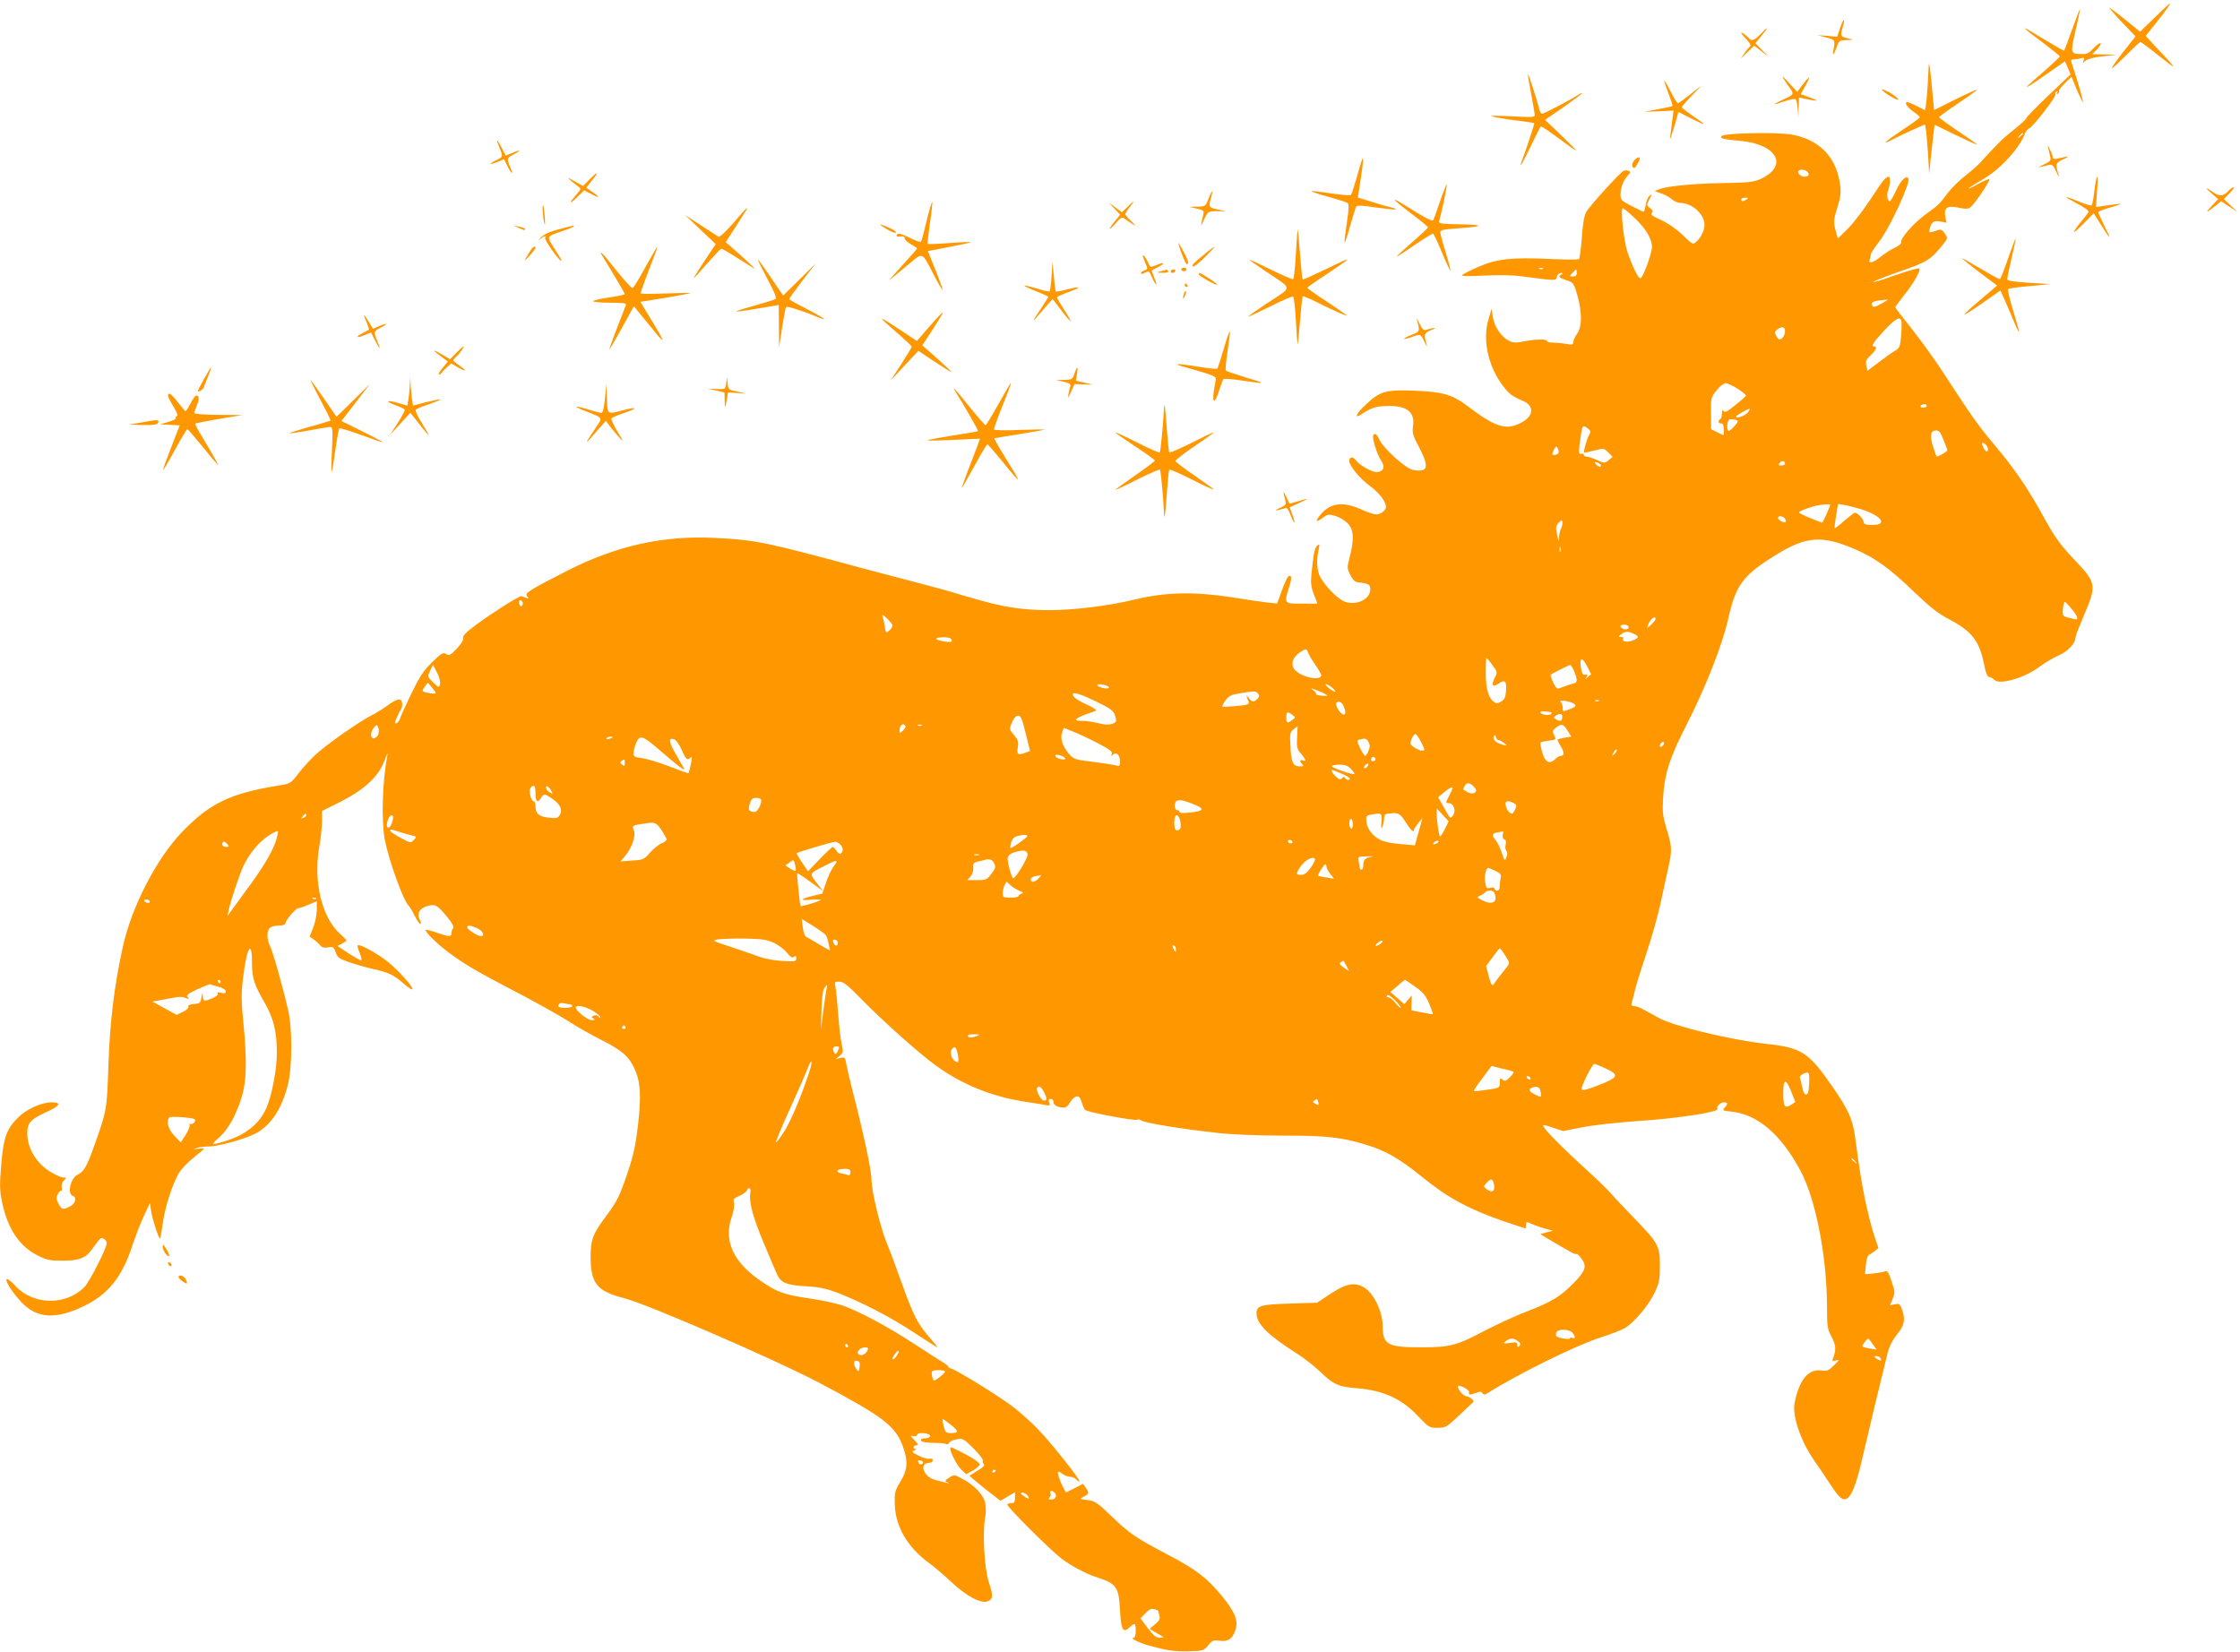 <?xml version="1.0" standalone="no"?>
<!DOCTYPE svg PUBLIC "-//W3C//DTD SVG 20010904//EN"
 "http://www.w3.org/TR/2001/REC-SVG-20010904/DTD/svg10.dtd">
<svg version="1.0" xmlns="http://www.w3.org/2000/svg"
 width="1280pt" height="944pt" viewBox="0 0 1280 944"
 preserveAspectRatio="xMidYMid meet">
<g transform="translate(0,944) scale(0.1,-0.1)"
fill="#ff9800" stroke="none">
<path d="M12312 9339 l-83 -80 -47 38 c-26 22 -67 54 -92 73 -45 34 -45 34
-20 4 13 -16 49 -55 79 -86 l54 -56 -72 -91 c-39 -50 -68 -91 -63 -91 4 0 41
34 82 75 41 41 77 75 81 75 4 0 46 -31 94 -70 48 -38 90 -70 93 -70 4 0 -16
24 -43 53 -28 28 -65 68 -82 87 l-32 35 60 75 c55 68 84 110 77 110 -2 0 -40
-37 -86 -81z"/>
<path d="M11840 9270 c-23 -66 -44 -120 -46 -120 -3 0 -125 71 -191 112 -60
36 -34 12 67 -63 54 -41 99 -77 100 -81 0 -4 -37 -39 -82 -79 -46 -39 -90 -78
-98 -86 -13 -14 -13 -14 5 -4 11 6 62 40 112 76 l93 65 16 -38 16 -37 -126
-120 c-69 -66 -126 -124 -127 -130 0 -5 -32 -35 -70 -65 -62 -49 -95 -81 -190
-186 -14 -16 -53 -50 -87 -77 -34 -26 -80 -71 -102 -100 -50 -67 -53 -69 -129
-124 -68 -50 -145 -138 -137 -158 2 -7 -13 -20 -37 -31 -22 -10 -58 -33 -80
-51 -42 -35 -73 -44 -63 -17 3 9 6 21 6 29 0 7 21 39 46 71 63 81 183 341 169
365 -12 19 -44 -12 -71 -71 -15 -33 -31 -60 -35 -60 -14 0 -20 37 -9 64 12 32
13 76 3 76 -18 -1 -34 -21 -105 -130 -42 -63 -100 -139 -131 -169 l-55 -54
-11 39 c-15 54 -14 69 10 144 15 46 19 79 15 115 -18 161 -113 264 -273 295
-78 16 -387 10 -404 -7 -14 -14 4 -19 106 -28 211 -20 277 -144 115 -218 -38
-17 -69 -21 -205 -23 -173 -3 -327 -17 -372 -35 l-28 -11 40 -14 c21 -8 49
-23 60 -34 12 -11 34 -20 49 -20 65 0 136 -65 136 -125 0 -31 -20 -73 -47 -97
-19 -17 -21 -16 -77 38 -36 35 -83 67 -123 86 -50 22 -63 32 -54 41 9 9 6 15
-10 28 -21 15 -21 16 -4 50 16 30 16 33 1 20 -9 -7 -19 -31 -22 -52 -4 -22 -9
-39 -12 -39 -4 0 -34 15 -69 33 -57 29 -63 35 -63 64 0 40 16 82 41 109 18 19
18 22 4 28 -9 3 -22 3 -29 -1 -27 -18 -196 -204 -212 -235 -12 -22 -20 -71
-25 -147 -5 -63 -12 -117 -16 -121 -4 -5 -80 -4 -168 0 -216 10 -302 1 -407
-45 -46 -20 -87 -41 -93 -47 -7 -7 33 -8 126 -3 81 4 165 3 210 -4 41 -5 102
-13 137 -17 59 -6 64 -5 69 15 3 12 13 21 22 21 14 0 14 -2 1 -10 -18 -11 -13
-17 35 -33 36 -12 39 -17 58 -83 28 -98 28 -181 -1 -221 -12 -17 -22 -39 -22
-48 0 -15 -6 -17 -42 -10 -24 4 -58 7 -75 7 -18 0 -33 4 -33 9 0 12 -65 11
-132 -2 -44 -9 -61 -8 -83 2 -45 22 -85 80 -94 135 l-8 49 -17 -59 c-36 -117
-3 -269 82 -381 36 -47 50 -58 116 -87 66 -29 60 -88 -14 -125 -86 -44 -146
-24 -308 99 -82 62 -139 79 -294 85 -167 7 -202 -2 -282 -78 -61 -57 -72 -88
-19 -52 49 33 82 43 149 43 108 0 151 -37 138 -120 -5 -32 0 -51 36 -118 59
-114 50 -144 -38 -127 -41 8 -172 127 -192 176 -12 28 -24 36 -33 22 -8 -14
23 -115 45 -145 24 -35 16 -61 -21 -66 -26 -4 -104 39 -125 69 -15 21 -36 18
-36 -5 0 -28 62 -103 119 -144 53 -39 91 -89 91 -120 0 -18 -31 -42 -55 -42
-12 0 -48 11 -78 25 -111 51 -183 43 -241 -26 -33 -39 -27 -48 13 -18 28 21
34 21 73 10 23 -7 54 -26 70 -43 34 -36 37 -88 11 -189 -16 -63 -16 -67 3
-105 14 -28 26 -40 44 -42 62 -7 70 -12 70 -41 0 -59 -88 -97 -154 -66 -39 19
-108 91 -133 140 -18 34 -21 93 -9 150 8 36 7 39 -6 27 -16 -13 -22 -43 -34
-162 -5 -52 -2 -76 14 -117 l20 -53 -89 0 c-103 0 -103 0 -72 96 16 52 14 72
-5 60 -6 -3 -22 -39 -37 -80 l-27 -75 -52 5 c-28 3 -123 17 -211 31 -207 32
-374 29 -540 -11 -181 -44 -408 -69 -560 -62 -142 6 -230 23 -435 84 -74 23
-196 56 -270 75 -74 19 -202 53 -285 75 -579 157 -627 166 -863 178 -296 14
-560 -45 -843 -189 -219 -112 -242 -126 -227 -145 11 -14 10 -15 -7 -8 -11 4
-23 8 -26 9 -10 3 -172 -99 -256 -162 -60 -44 -80 -65 -77 -78 3 -11 -11 -34
-36 -60 -36 -38 -43 -41 -60 -31 -18 11 -27 6 -81 -47 -50 -49 -71 -81 -119
-180 -32 -66 -61 -130 -64 -142 -4 -11 -13 -24 -21 -26 -11 -5 -11 1 2 31 8
20 19 42 25 49 5 7 8 22 6 35 -4 31 -30 26 -88 -17 -25 -18 -65 -43 -90 -55
-69 -35 -259 -168 -319 -225 -29 -27 -73 -75 -97 -107 -43 -56 -44 -56 -116
-68 -271 -44 -389 -101 -544 -261 -150 -155 -293 -433 -343 -664 -49 -226 -72
-418 -81 -660 -9 -269 -9 -271 -83 -477 -39 -111 -58 -144 -91 -160 -42 -18
-64 -109 -31 -122 26 -9 17 -44 -15 -61 -41 -21 -47 -19 -66 16 -13 26 -14 36
-3 55 6 13 15 21 19 19 4 -2 5 6 3 19 -3 13 2 30 12 39 15 16 15 17 -2 17 -10
0 -41 13 -69 29 -82 48 -136 133 -138 218 -1 66 16 85 112 129 76 35 86 54 27
54 -58 0 -144 -39 -192 -87 -66 -66 -83 -113 -96 -270 -10 -116 -9 -146 5
-214 32 -153 100 -254 207 -306 47 -24 69 -28 136 -28 101 0 137 15 177 74 18
25 36 49 42 53 12 8 36 -9 36 -27 0 -28 -99 -222 -128 -251 -106 -107 -292
-103 -393 6 -20 22 -42 40 -48 40 -20 0 30 -79 84 -135 88 -90 192 -97 351
-21 139 66 220 165 278 341 20 61 52 142 70 180 l33 70 7 -50 c8 -48 45 -160
51 -153 2 2 8 40 15 85 13 99 61 243 97 296 14 21 49 57 77 79 28 23 55 45 60
50 5 4 -8 5 -30 3 -34 -4 -35 -4 -11 4 15 5 47 9 72 9 55 0 216 46 271 77 87
50 147 144 180 280 24 101 25 315 1 420 -30 131 -88 338 -104 368 -18 36 -20
82 -3 102 7 9 29 15 51 15 22 0 39 5 39 11 0 18 60 89 75 89 7 0 34 9 59 20
l46 19 0 -49 c0 -27 -9 -73 -20 -101 l-21 -52 22 -15 c12 -8 29 -23 38 -34 11
-13 24 -17 46 -12 28 5 32 2 43 -28 10 -30 20 -37 74 -56 35 -12 94 -29 132
-38 95 -21 124 -34 180 -83 101 -87 46 1 -64 102 -54 51 -184 126 -196 114 -3
-3 2 -22 11 -42 8 -21 13 -40 10 -43 -2 -3 -34 15 -71 38 l-66 44 26 13 c14 8
26 16 26 18 0 3 -18 21 -39 40 -102 93 -151 297 -117 493 9 50 16 118 16 150
l0 57 108 54 c137 70 218 146 250 236 12 33 19 47 16 30 -29 -148 -36 -372
-15 -485 24 -122 109 -358 139 -379 4 -4 18 -27 31 -54 13 -26 28 -47 33 -47
5 0 4 9 -2 21 -20 36 -4 67 39 80 48 14 59 8 116 -61 29 -36 41 -58 35 -64 -6
-6 -10 -18 -10 -28 0 -23 -13 -23 -85 2 -32 11 -60 18 -62 16 -9 -8 62 -78
130 -129 96 -71 154 -105 397 -232 113 -59 243 -132 288 -161 46 -30 128 -77
182 -104 121 -61 162 -95 195 -166 35 -75 40 -152 21 -323 -13 -111 -26 -173
-57 -264 -47 -142 -63 -173 -122 -252 -80 -107 -92 -138 -92 -240 0 -150 37
-195 191 -234 128 -32 868 -353 1114 -483 365 -193 436 -247 478 -361 32 -86
29 -137 -13 -205 -32 -53 -34 -62 -32 -132 5 -126 72 -242 196 -333 31 -22 89
-72 129 -110 86 -81 171 -125 208 -108 29 13 30 33 4 110 -24 73 -36 270 -22
358 8 43 7 74 0 100 -12 44 -64 98 -130 132 -45 24 -46 25 -74 6 -27 -17 -27
-19 -9 -27 21 -9 14 -8 -71 14 -68 18 -95 98 -33 98 11 0 19 6 19 14 0 9 -7
12 -19 9 -10 -2 -38 5 -62 18 -39 19 -42 23 -24 30 11 4 14 8 8 8 -20 1 -15
21 4 21 13 0 11 6 -11 29 -26 27 -26 29 -7 24 12 -3 21 -1 21 6 0 12 38 15 64
5 23 -9 9 -24 -20 -24 -16 0 -24 -5 -21 -12 2 -9 26 -13 68 -14 36 0 70 -3 76
-7 6 -4 13 -1 16 7 3 7 22 17 43 20 35 7 40 5 96 -51 32 -32 56 -63 54 -69 -2
-6 0 -16 6 -22 7 -7 -5 -19 -36 -37 -25 -15 -46 -28 -46 -30 0 -1 40 -34 88
-73 l89 -69 41 24 42 25 0 -31 c0 -24 -4 -31 -19 -31 -11 0 -22 -4 -25 -8 -6
-10 245 -260 309 -309 57 -43 141 -88 205 -108 110 -36 123 -54 130 -187 6
-112 17 -133 53 -100 32 30 37 28 37 -18 0 -25 -5 -40 -12 -40 -25 0 29 -28
82 -43 109 -30 149 -36 233 -34 81 2 85 3 111 34 23 28 30 31 66 26 48 -7 73
11 90 63 17 51 -4 103 -77 192 -90 108 -145 150 -312 238 -182 96 -215 118
-322 221 -77 74 -91 84 -134 90 -48 6 -48 6 -21 20 30 16 31 21 10 51 l-15 22
-49 -25 -49 -25 -17 32 c-21 40 -35 88 -26 88 4 0 16 -7 26 -15 11 -8 30 -15
42 -15 12 0 27 -7 34 -15 7 -9 15 -13 18 -11 7 7 -155 213 -233 294 -38 41
-107 102 -153 137 -87 65 -332 215 -351 215 -6 0 -11 4 -11 8 0 4 -15 16 -33
27 -17 10 -90 57 -162 104 -147 96 -299 178 -399 216 -37 14 -127 34 -199 44
-152 23 -185 35 -285 104 -151 104 -206 225 -163 355 13 37 19 73 15 87 -5 22
-1 27 30 40 20 9 39 22 43 30 9 24 26 17 21 -9 -10 -53 13 -140 77 -292 36
-87 72 -170 78 -183 21 -43 55 -56 162 -62 81 -5 117 -13 190 -41 137 -54 297
-137 433 -227 67 -44 125 -81 128 -81 3 0 -17 25 -44 56 -67 75 -93 126 -161
316 -32 90 -70 192 -85 227 -37 92 -86 294 -86 360 -1 53 -41 246 -108 506
-17 66 -33 137 -37 158 -5 34 -8 37 -33 31 l-27 -7 23 19 c21 18 22 22 12 64
-6 25 -15 101 -20 170 -5 69 -12 140 -16 158 -6 30 -5 32 22 32 23 0 47 -19
124 -98 102 -105 297 -281 395 -357 163 -127 347 -204 565 -235 41 -6 85 -13
98 -16 20 -4 23 -2 17 16 -5 14 -2 20 9 20 9 0 16 -8 16 -19 0 -18 25 -31 62
-31 10 0 24 13 32 29 9 16 24 31 35 34 16 4 22 -2 32 -32 6 -20 15 -40 19 -44
11 -13 295 -66 298 -56 2 5 13 2 25 -5 24 -15 229 -48 437 -71 80 -9 231 -15
370 -15 247 0 333 -9 472 -51 115 -34 195 -80 329 -189 141 -115 265 -182 463
-250 65 -22 120 -40 122 -40 2 0 4 9 4 20 0 19 2 19 33 5 17 -8 52 -20 77 -27
l45 -12 -37 -9 -37 -10 67 -40 c119 -70 134 -78 140 -73 3 3 16 -9 29 -27 32
-44 24 -69 -45 -140 -76 -77 -125 -107 -264 -161 -64 -24 -172 -74 -240 -109
-166 -88 -201 -97 -370 -97 -189 0 -216 15 -217 121 0 82 -50 187 -105 220
-55 33 -100 25 -190 -33 l-80 -53 -156 -5 c-168 -5 -190 -12 -190 -57 0 -58
67 -125 230 -228 41 -26 104 -75 140 -110 71 -68 100 -81 205 -89 148 -12 253
-59 346 -157 63 -67 67 -69 113 -69 46 0 52 3 125 72 42 40 78 74 80 75 9 6
-23 33 -39 33 -17 0 -50 39 -50 58 0 5 16 2 35 -7 19 -9 32 -22 30 -28 -5 -16
5 -16 41 -3 21 8 29 8 35 -2 7 -11 13 -10 31 1 175 110 501 271 643 317 60 19
124 44 142 55 53 33 134 130 167 199 27 57 31 75 31 155 0 114 -8 129 -139
265 -56 58 -122 127 -146 155 -24 27 -92 92 -150 144 -113 103 -217 207 -230
232 -7 13 1 12 52 -5 l60 -20 112 22 c62 12 206 28 326 36 215 14 454 51 444
68 -8 13 16 38 37 38 23 0 24 -8 4 -30 -14 -16 -11 -18 39 -23 149 -15 284
-131 395 -339 87 -162 151 -494 151 -779 0 -109 2 -124 26 -169 26 -49 27 -74
8 -124 -6 -16 -4 -17 17 -11 22 6 21 4 -10 -27 -31 -31 -39 -35 -76 -30 -73 8
-124 -55 -150 -185 -15 -73 34 -217 109 -326 23 -32 58 -84 78 -115 62 -95 79
-113 102 -110 32 5 62 75 100 243 30 130 92 390 142 591 11 42 28 76 55 109
42 51 48 83 27 143 -11 30 -16 33 -40 28 l-28 -6 15 37 c14 34 14 41 -6 100
-17 52 -24 63 -38 57 -9 -4 -38 -9 -65 -12 l-49 -4 5 53 c3 29 10 55 17 57 6
2 21 12 33 21 l22 18 -27 80 c-14 44 -37 136 -51 204 -23 118 -31 168 -56 354
-13 98 -37 151 -129 285 -136 196 -175 222 -376 244 -208 23 -530 101 -615
148 -106 59 -124 68 -143 68 -13 0 -17 5 -13 18 3 9 12 46 21 82 9 36 39 129
65 208 27 79 63 207 80 285 17 78 37 171 45 207 20 90 19 114 -11 211 -22 72
-25 97 -21 174 8 141 36 230 132 418 111 217 208 464 240 609 44 196 84 250
274 367 172 107 263 113 451 32 115 -49 199 -110 341 -247 89 -85 135 -121
196 -153 127 -66 172 -122 198 -246 14 -69 21 -85 36 -85 6 0 17 -7 26 -16 30
-30 174 12 258 76 28 21 76 50 107 63 55 25 98 70 98 105 0 7 20 58 44 115 79
186 78 193 -53 331 -80 85 -108 124 -170 236 -93 170 -165 275 -286 420 -92
109 -123 153 -297 420 -41 63 -118 170 -171 237 -53 66 -97 124 -97 127 0 3
22 33 49 67 56 69 99 145 88 155 -3 4 -65 -14 -137 -39 -72 -26 -128 -43 -126
-38 3 4 73 32 156 61 157 54 175 67 250 162 20 26 20 28 4 53 -12 18 -23 25
-36 21 -59 -19 -57 -19 -51 6 10 40 23 49 61 42 l35 -7 -7 35 c-9 52 10 65 77
51 44 -9 55 -8 69 5 27 23 112 151 106 158 -3 3 -31 -9 -62 -26 -31 -18 -56
-30 -56 -27 0 3 35 26 79 51 98 56 209 176 241 260 5 15 17 29 25 32 22 9 157
183 150 194 -3 5 0 12 6 16 8 5 9 3 4 -6 -5 -9 -4 -11 4 -6 6 4 9 11 7 15 -3
4 12 25 33 45 l38 37 28 -68 c16 -37 32 -72 37 -77 7 -9 -28 119 -57 202 -13
39 -13 42 3 42 9 0 28 3 41 7 21 5 23 3 17 -12 -6 -18 -6 -18 11 -2 12 10 49
20 98 25 l80 9 -69 2 -70 1 27 28 c15 16 24 31 20 35 -3 4 -21 -9 -39 -28 -25
-27 -39 -35 -65 -34 -69 1 -69 1 -39 134 16 66 27 121 25 123 -1 1 -21 -52
-45 -118z m-280 -594 c0 -2 -8 -10 -17 -17 -16 -13 -17 -12 -4 4 13 16 21 21
21 13z m-1231 -219 c13 -16 5 -27 -19 -27 -20 0 -43 24 -33 33 11 12 40 8 52
-6z m-349 -157 c-19 -13 -30 -13 -30 0 0 6 10 10 23 10 18 0 19 -2 7 -10z
m-638 -107 c62 -59 97 -118 98 -163 0 -37 -52 -180 -66 -180 -13 0 -41 55 -73
145 -22 62 -43 255 -28 255 5 0 36 -26 69 -57z m-525 -289 c-3 -3 -12 -4 -19
-1 -8 3 -5 6 6 6 11 1 17 -2 13 -5z m193 -24 c0 -14 -7 -20 -22 -20 -20 0 -21
1 -3 20 10 11 20 20 22 20 1 0 3 -9 3 -20z m1741 -175 c-34 -20 -46 -23 -52
-13 -11 18 0 26 41 31 19 2 40 4 45 5 6 1 -10 -10 -34 -23z m113 -94 c3 -5 3
-43 0 -84 -6 -69 -9 -76 -36 -92 -16 -9 -58 -39 -93 -66 l-64 -48 -6 29 c-6
25 -2 35 24 59 31 29 40 51 21 51 -21 0 -7 22 56 90 63 67 86 81 98 61z m-664
-64 c0 -23 -16 -47 -32 -47 -4 0 -13 10 -19 22 -10 18 -8 24 7 35 27 20 44 16
44 -10z m-270 -329 c27 -18 49 -36 47 -39 -1 -4 -28 -28 -61 -54 -46 -38 -60
-45 -67 -34 -6 10 -9 6 -9 -13 0 -15 -4 -30 -10 -33 -15 -9 -12 -25 5 -25 10
0 15 -10 15 -34 l0 -34 -36 17 -36 18 -1 90 c-1 87 0 92 32 132 18 23 41 41
52 41 11 0 42 -15 69 -32z m1080 -98 c0 -5 -9 -10 -21 -10 -11 0 -17 5 -14 10
3 6 13 10 21 10 8 0 14 -4 14 -10z m-1024 -39 c-16 -18 -66 -35 -66 -22 0 7
73 49 79 44 2 -1 -4 -11 -13 -22z m-56 -48 c0 -12 -48 -61 -54 -56 -11 11 -6
61 7 66 13 4 47 -3 47 -10z m-845 -53 c4 -6 2 -16 -3 -23 -11 -14 -35 -97 -30
-103 2 -2 28 3 58 11 54 14 55 14 80 -11 l25 -25 -23 -19 c-22 -18 -24 -18
-65 0 -23 11 -50 20 -59 20 -10 0 -18 5 -18 11 0 6 -7 9 -15 5 -15 -6 -16 14
0 116 6 42 9 46 26 38 10 -6 21 -15 24 -20z m2020 -52 c11 -29 21 -56 23 -60
3 -7 -58 -42 -62 -36 -2 2 -11 27 -20 56 -20 62 -14 92 17 92 18 0 26 -11 42
-52z m243 -30 c14 -14 16 -38 4 -38 -5 0 -14 11 -20 25 -12 26 -4 33 16 13z
m-2443 -48 c-7 -11 -35 -14 -35 -4 0 3 5 15 11 26 10 19 12 20 21 5 5 -10 6
-22 3 -27z m1295 -61 c0 -5 -10 -9 -21 -9 -18 0 -19 2 -9 15 12 15 30 12 30
-6z m-1060 1 c8 -5 11 -12 7 -16 -4 -4 -15 0 -24 9 -18 18 -8 23 17 7z m1318
-238 c-1 -4 -12 -29 -23 -55 -11 -26 -22 -46 -25 -44 -3 1 -33 13 -68 27 -34
14 -62 28 -62 31 0 9 78 37 115 42 54 7 67 7 63 -1z m179 -23 c115 -37 152
-89 63 -89 -38 0 -50 4 -50 15 0 17 -35 55 -50 55 -5 0 -32 -21 -61 -46 -28
-25 -53 -44 -55 -42 -2 2 2 34 8 71 l11 67 36 -6 c20 -3 64 -15 98 -25z m-438
-52 c6 -8 8 -17 5 -20 -9 -8 -44 11 -44 23 0 15 26 12 39 -3z m-1278 -56 c-6
-11 -12 -35 -12 -53 -1 -29 -2 -28 -11 15 -9 41 -8 51 8 69 16 17 20 18 22 5
2 -9 -2 -25 -7 -36z m-4 -133 c-3 -7 -5 -2 -5 12 0 14 2 19 5 13 2 -7 2 -19 0
-25z m-5931 -289 c3 -6 2 -15 -4 -21 -6 -6 -11 -2 -15 11 -5 22 7 29 19 10z
m8852 -39 c31 -37 40 -60 25 -60 -5 0 -24 5 -43 10 -34 9 -35 11 -32 50 2 22
7 40 11 40 3 0 21 -18 39 -40z m-6738 -95 c0 -7 -8 -20 -19 -29 -18 -16 -19
-15 -25 23 -3 21 -9 48 -13 58 -4 13 3 10 25 -11 18 -17 32 -35 32 -41z m4360
37 c0 -5 -11 -19 -26 -33 -22 -21 -24 -21 -18 -4 13 36 44 62 44 37z m-155
-41 c3 -5 1 -12 -4 -15 -12 -8 -41 3 -41 15 0 12 37 12 45 0z m30 -43 c33 -15
32 -23 -5 -38 -31 -13 -65 -7 -55 10 3 5 -2 10 -12 10 -17 1 -17 2 1 15 24 18
37 19 71 3z m-3900 -29 c4 -6 5 -13 2 -16 -8 -7 -87 7 -87 16 0 12 78 12 85 0z
m2040 -79 c3 -11 22 -42 41 -69 19 -28 34 -55 34 -60 0 -32 -97 -16 -143 23
-34 28 -27 73 16 104 39 27 44 27 52 2z m1053 -71 c28 -37 29 -42 16 -67 -26
-50 -16 -64 24 -36 32 22 42 10 38 -44 -3 -38 -9 -50 -29 -62 -22 -12 -27 -12
-43 0 -30 26 -44 76 -44 165 0 47 2 85 4 85 2 0 18 -18 34 -41z m543 -10 l21
-42 -21 -18 c-12 -11 -16 -14 -11 -7 14 17 12 28 -4 22 -9 -3 -15 5 -20 27
-14 72 3 81 35 18z m-6557 -101 c-6 -19 -8 -18 -39 12 -33 32 -33 32 -17 67
l16 34 24 -46 c14 -29 20 -54 16 -67z m6481 76 c18 -44 19 -64 3 -68 -17 -4
-69 -22 -89 -30 -11 -5 -20 4 -34 34 -10 22 -16 42 -14 44 8 7 104 55 111 56
4 0 15 -16 23 -36z m-6505 -125 c0 -3 -12 -4 -27 -2 -54 9 -56 11 -36 38 l18
24 22 -27 c13 -15 23 -30 23 -33z m3834 42 c12 -5 16 -10 9 -14 -11 -7 -63 8
-63 18 0 7 31 5 54 -4z m1287 -10 c13 -11 22 -22 19 -24 -3 -3 -18 6 -35 19
-16 13 -25 24 -19 24 7 0 22 -9 35 -19z m-34 -40 c14 -8 9 -9 -22 -7 -22 2
-38 6 -35 9 3 4 -4 13 -15 22 -18 14 -17 14 17 1 21 -8 46 -19 55 -25z m-388
5 c9 -11 8 -18 -4 -30 -22 -21 -31 -20 -51 7 -15 21 -15 15 1 -24 5 -14 -5
-18 -70 -24 -42 -4 -78 -5 -80 -3 -3 2 5 18 18 35 18 26 31 32 82 41 87 14 91
13 104 -2z m-922 -47 c90 -44 98 -52 108 -90 6 -23 3 -28 -21 -36 -18 -6 -44
-5 -78 4 -28 7 -67 13 -88 13 -69 0 -49 16 72 57 9 4 -6 15 -41 32 -62 28 -89
48 -89 63 0 16 47 1 137 -43z m2731 -14 c10 -9 5 -15 -28 -28 -39 -15 -40 -15
-40 7 0 12 -5 27 -12 34 -16 16 62 4 80 -13z m139 19 c-3 -3 -12 -4 -19 -1 -8
3 -5 6 6 6 11 1 17 -2 13 -5z m-1457 -35 c19 -45 -1 -59 -29 -20 -12 17 -19
35 -16 41 12 19 33 10 45 -21z m1178 -28 c7 0 11 -5 7 -10 -7 -12 -58 -7 -62
6 -2 6 7 9 19 8 13 -1 29 -3 36 -4z m-1474 -16 c20 -15 20 -15 0 -30 -28 -21
-34 -18 -34 15 0 33 6 36 34 15z m1543 -15 c-1 -22 -14 -25 -37 -10 -13 9 -13
11 0 20 24 16 39 12 37 -10z m-3066 -91 l25 -101 -24 -9 c-45 -17 -53 -12 -46
29 5 32 2 43 -20 69 -30 36 -30 34 -12 78 10 22 22 35 34 35 15 0 23 -18 43
-101z m-3701 -10 c-6 -10 -17 -19 -25 -19 -20 0 -19 39 2 62 17 19 17 19 25
-2 4 -12 3 -30 -2 -41z m3014 52 c3 -4 -3 -16 -14 -26 -19 -17 -20 -17 -20 2
0 29 22 45 34 24z m93 3 c-3 -3 -12 -4 -19 -1 -8 3 -5 6 6 6 11 1 17 -2 13 -5z
m3690 -29 l22 -35 -39 -6 c-22 -4 -40 -9 -40 -13 0 -3 9 -21 20 -39 20 -33 19
-52 -2 -52 -7 0 -22 -9 -34 -21 -31 -30 -58 -12 -73 47 -7 25 -10 49 -7 51 2
3 23 7 45 10 46 6 45 6 30 35 -10 18 -8 24 12 39 33 25 41 23 66 -16z m-1545
-38 c-3 -56 -1 -67 22 -94 29 -35 33 -48 11 -39 -18 7 -20 -5 -3 -22 9 -9 6
-12 -14 -12 -39 0 -50 23 -54 112 -4 76 -3 84 18 100 13 10 23 18 23 18 0 0
-1 -28 -3 -63z m-1140 -34 c68 -35 86 -48 81 -61 -5 -14 -3 -15 7 -5 19 18 40
-2 40 -39 0 -23 -4 -29 -16 -24 -8 3 -68 13 -132 21 -111 14 -118 16 -144 47
-37 43 -51 88 -39 122 l10 26 53 -21 c29 -11 92 -41 140 -66z m1848 7 c24 -47
24 -50 5 -50 -19 0 -65 29 -65 40 0 22 21 60 30 55 6 -4 19 -24 30 -45z m443
10 c7 0 21 -8 32 -17 19 -15 19 -15 -9 -9 -36 9 -60 32 -49 48 5 10 8 8 11 -4
2 -10 9 -18 15 -18z m-5063 16 c0 -2 -9 -6 -20 -9 -11 -3 -18 -1 -14 4 5 9 34
13 34 5z m275 -78 c84 -73 135 -113 135 -105 0 3 -21 40 -46 83 -44 75 -47
102 -9 88 9 -4 28 -31 41 -61 24 -55 32 -61 51 -42 8 8 8 -2 1 -37 -6 -27 -12
-51 -14 -53 -1 -1 -51 16 -109 39 -58 22 -129 44 -156 47 -42 5 -49 9 -49 28
0 12 7 39 15 59 21 49 36 44 140 -46z m4045 51 c9 -16 9 -28 0 -50 -7 -16 -15
-29 -19 -29 -4 0 -17 20 -29 44 -19 41 -20 45 -4 49 33 9 41 7 52 -14z m1688
-11 c-2 -6 -10 -14 -16 -16 -7 -2 -10 2 -6 12 7 18 28 22 22 4z m-282 -56
c-18 -16 -18 -16 -6 6 6 13 14 21 18 18 3 -4 -2 -14 -12 -24z m-3141 -23 c5
-6 3 -9 -7 -9 -24 0 -48 11 -48 22 0 10 39 1 55 -13z m1775 -10 c0 -5 -7 -9
-15 -9 -9 0 -12 6 -9 15 6 15 24 11 24 -6z m-4290 -20 c0 -18 -2 -20 -15 -9
-13 11 -13 15 -3 21 18 12 18 12 18 -12z m4245 -18 c-3 -6 -11 -11 -17 -11 -6
0 -6 6 2 15 14 17 26 13 15 -4z m-95 -16 c13 -14 22 -26 19 -28 -8 -7 -129 35
-129 44 0 5 19 9 43 9 33 0 49 -6 67 -25z m-50 -28 c36 -16 49 -26 41 -32 -8
-4 -17 -2 -22 6 -6 11 -11 11 -21 1 -9 -9 -17 -7 -35 10 -20 19 -30 38 -19 38
2 0 27 -11 56 -23z m758 -80 c20 -23 -10 -42 -40 -25 -13 7 -24 14 -26 15 -2
1 1 11 8 22 12 23 34 18 58 -12z m-5368 -32 c0 -48 12 -57 32 -25 16 26 20 25
67 -7 44 -31 57 -63 39 -92 -10 -17 -20 -19 -62 -14 -57 6 -76 23 -76 65 0 15
-4 28 -9 28 -16 0 -32 61 -20 76 20 25 29 15 29 -31z m91 14 c9 -18 9 -19 -10
-7 -12 7 -21 19 -21 26 0 17 17 7 31 -19z m5149 16 c0 -3 -9 -24 -20 -45 -20
-38 -20 -40 -2 -40 29 0 44 -43 25 -70 -15 -21 -16 -21 -50 41 l-35 63 34 28
c32 26 48 34 48 23z m-3950 -70 c0 -24 -22 -65 -36 -65 -34 0 -41 10 -30 45 9
29 16 35 38 35 18 0 28 -5 28 -15z m2460 -17 c78 -30 75 -43 -12 -52 -37 -4
-58 -3 -58 4 0 5 -6 10 -13 10 -16 0 -20 42 -4 52 13 9 36 6 87 -14z m1840 2
c17 -9 18 -14 8 -35 -6 -14 -14 -25 -17 -25 -15 1 -30 18 -36 43 -8 30 9 36
45 17z m-393 -147 c-12 -24 -24 -43 -28 -43 -6 0 -19 84 -19 132 l0 28 34 -37
34 -37 -21 -43z m-220 31 c26 -40 43 -55 43 -36 0 4 11 21 24 37 l24 30 -21
-78 -22 -78 -80 7 c-44 3 -94 13 -111 21 -47 21 -81 63 -86 105 -3 33 -1 37
25 42 62 12 65 10 61 -41 -3 -36 -2 -43 5 -28 5 11 10 32 10 47 1 24 5 27 39
30 45 4 54 -2 89 -58z m-6287 47 c0 -5 -7 -12 -16 -15 -14 -5 -15 -4 -4 9 14
17 20 19 20 6z m494 -28 c-7 -32 -21 -50 -30 -41 -11 12 7 68 22 68 11 0 13
-7 8 -27z m4501 -9 c4 -26 2 -39 -6 -45 -21 -12 -29 -1 -29 42 0 51 25 53 35
3z m985 -15 c0 -17 -4 -28 -10 -24 -5 3 -10 17 -10 31 0 13 5 24 10 24 6 0 10
-14 10 -31z m-3950 -33 c16 -25 30 -49 30 -54 0 -5 -14 -15 -30 -22 -17 -7
-46 -31 -66 -53 -33 -39 -38 -41 -101 -45 l-67 -5 26 31 c40 48 63 117 50 147
-12 26 -11 28 58 38 62 10 69 8 100 -37z m-2204 -64 c-22 -64 -77 -157 -167
-277 -40 -55 -82 -112 -91 -125 l-18 -25 6 30 c10 50 65 217 87 260 35 71 86
132 140 168 28 19 53 31 55 26 2 -5 -4 -30 -12 -57z m705 54 c24 -8 57 -17 73
-21 27 -6 28 -7 11 -25 -18 -19 -19 -19 -76 12 -33 17 -59 35 -59 39 0 11 -1
12 51 -5z m6306 -17 c-3 -12 0 -22 9 -26 9 -3 12 -13 8 -29 -4 -13 -2 -30 4
-37 6 -8 6 -21 0 -37 -9 -24 -10 -22 -27 28 -10 28 -25 60 -34 70 -24 27 -21
40 11 45 15 2 29 5 31 6 2 0 1 -8 -2 -20z m-2717 -8 c0 -8 -92 -73 -97 -67 -1
1 1 15 5 31 5 19 17 32 33 36 35 10 59 10 59 0z m1515 -31 c3 -5 -1 -10 -9
-10 -9 0 -16 5 -16 10 0 6 4 10 9 10 6 0 13 -4 16 -10z m825 -10 c-8 -5 -17
-7 -19 -4 -3 3 1 9 9 14 8 5 17 7 19 4 3 -3 -1 -9 -9 -14z m-6910 -5 c10 -13
9 -15 -9 -15 -12 0 -21 6 -21 15 0 8 4 15 9 15 5 0 14 -7 21 -15z m3504 -4 c9
-10 14 -25 10 -35 -8 -22 -21 -20 -36 4 -7 11 -16 20 -19 20 -4 0 -38 -31 -75
-70 l-67 -70 -34 51 c-19 28 -33 52 -31 53 7 6 204 65 219 65 9 1 23 -7 33
-18z m1068 -53 c3 -20 -67 -136 -82 -137 -9 -1 -35 93 -32 115 2 14 14 25 35
32 54 17 75 14 79 -10z m-279 -5 c-7 -2 -19 -2 -25 0 -7 3 -2 5 12 5 14 0 19
-2 13 -5z m2242 -10 c-34 -5 -45 -18 -45 -50 0 -13 -4 -23 -10 -23 -5 0 -10 4
-10 9 0 5 -3 21 -6 37 -5 29 -5 29 48 30 29 1 40 -1 23 -3z m-321 -12 c3 -5
-8 -27 -24 -50 -21 -29 -37 -41 -55 -41 -30 0 -31 6 -6 44 26 39 74 66 85 47z
m-2968 -68 c-2 -2 -16 3 -31 13 l-27 18 24 17 c23 18 23 18 31 -13 5 -16 6
-32 3 -35z m1135 43 c10 -21 7 -30 -16 -60 -26 -34 -31 -36 -83 -36 l-55 0 19
21 c11 13 17 32 16 49 -3 25 1 30 25 36 15 3 33 7 38 9 27 9 46 3 56 -19z
m-901 8 c0 -3 -9 -17 -19 -30 -11 -14 -29 -53 -41 -88 l-21 -63 -55 -13 c-72
-18 -76 -28 -9 -22 30 2 55 2 55 -1 0 -6 -111 -40 -115 -35 -5 6 -23 183 -19
187 2 2 36 -20 75 -49 l72 -52 -30 38 c-49 63 -49 61 24 98 69 36 83 41 83 30z
m2800 -28 c0 -7 10 -26 22 -41 l21 -27 -44 7 c-24 4 -45 8 -47 10 -5 4 33 65
41 65 4 0 7 -6 7 -14z m965 -23 c28 -14 35 -22 31 -38 -3 -11 -6 -32 -6 -47 0
-18 -5 -28 -15 -28 -8 0 -15 5 -15 11 0 7 -9 9 -24 5 -21 -5 -24 -2 -30 34 -5
35 5 80 19 80 2 0 20 -8 40 -17z m-2610 -43 c-21 -23 -45 -26 -45 -6 0 8 12
17 28 19 15 2 29 5 31 6 2 0 -4 -8 -14 -19z m-110 -71 c23 -9 26 -13 13 -16
-10 -3 -18 -9 -18 -14 0 -5 -20 -9 -45 -9 -42 0 -45 2 -45 26 0 14 5 34 11 46
l11 20 21 -20 c12 -12 36 -26 52 -33z m2719 -26 c11 -43 -22 -55 -77 -27 -30
16 -30 17 -10 25 11 4 24 12 28 18 3 6 17 11 30 11 16 0 25 -7 29 -27z m-6737
-19 c-3 -3 -12 -4 -19 -1 -8 3 -5 6 6 6 11 1 17 -2 13 -5z m-952 -14 c3 -5 -1
-10 -9 -10 -8 0 -18 5 -21 10 -3 6 1 10 9 10 8 0 18 -4 21 -10z m3863 -193 c6
-7 13 -29 17 -51 l8 -39 -64 37 c-35 20 -69 40 -75 44 -6 4 -14 28 -17 54 l-6
47 64 -40 c35 -22 68 -46 73 -52z m-1993 39 c33 -14 49 -46 23 -46 -19 0 -78
38 -78 50 0 14 14 13 55 -4z m1698 -85 c27 -13 60 -38 75 -57 20 -25 29 -30
39 -22 10 8 13 6 13 -9 0 -18 -6 -19 -77 -15 -43 2 -100 12 -128 22 -27 10
-102 36 -165 57 -107 35 -113 38 -80 44 19 3 89 6 155 5 103 -2 128 -6 168
-25z m362 9 c3 -5 3 -15 -1 -21 -6 -11 -23 6 -24 24 0 10 18 9 25 -3z m3101
-16 c-11 -7 -22 -12 -25 -9 -2 3 4 12 15 19 10 8 21 12 24 9 3 -2 -4 -11 -14
-19z m-1166 -32 c0 -15 -2 -15 -10 -2 -13 20 -13 33 0 25 6 -3 10 -14 10 -23z
m-5280 -76 c0 -86 12 -123 73 -228 51 -90 69 -164 69 -288 0 -92 -29 -243 -60
-313 -40 -90 -117 -152 -233 -188 -84 -26 -88 -24 -37 20 52 46 97 127 129
231 28 91 31 207 10 423 -12 120 -13 168 -3 250 21 181 52 237 52 93z m7149
62 c8 -13 20 -32 27 -43 12 -19 9 -26 -27 -69 -22 -27 -44 -56 -49 -65 -12
-22 -19 -12 -35 47 l-13 51 37 50 c20 28 38 51 41 51 3 0 11 -10 19 -22z
m-895 -78 l15 -30 -31 21 c-23 17 -27 24 -16 30 7 5 14 9 15 9 1 0 8 -14 17
-30z m-6434 -90 c0 -5 -2 -10 -4 -10 -3 0 -8 5 -11 10 -3 6 -1 10 4 10 6 0 11
-4 11 -10z m6828 -30 c46 -33 60 -51 79 -97 13 -31 22 -57 20 -59 -1 -1 -29 3
-62 10 l-60 12 1 43 1 42 -21 -25 -21 -25 -40 35 -40 35 40 34 c22 19 41 34
43 35 2 0 29 -18 60 -40z m-6840 1 c25 -7 42 -18 42 -27 0 -11 -7 -13 -26 -8
-19 5 -25 3 -20 -4 4 -7 -8 -17 -30 -27 -49 -20 -54 -19 -55 13 -1 23 -2 22
-8 -8 -5 -32 -9 -35 -43 -38 -24 -2 -35 -7 -32 -16 3 -7 -11 -19 -31 -29 l-36
-17 -69 38 -69 38 77 14 c84 16 88 16 117 5 16 -7 18 -6 7 6 -10 11 0 19 55
45 38 17 70 30 73 29 3 -2 24 -8 48 -14z m3476 -8 c-3 -10 -11 -67 -19 -128
l-14 -110 3 105 c1 60 7 115 14 128 15 26 22 29 16 5z m3280 -112 c-3 -3 -16
9 -30 27 -14 18 -32 32 -40 32 -9 0 -12 5 -8 11 4 7 21 -3 45 -27 21 -21 36
-40 33 -43z m-4746 19 c6 0 12 -4 12 -10 0 -5 -18 -10 -40 -10 -38 0 -49 8
-33 24 4 4 17 5 28 2 11 -3 26 -6 33 -6z m128 -36 c24 -14 44 -31 44 -37 0 -7
-4 -6 -9 2 -6 9 -16 11 -27 7 -16 -6 -16 -8 -4 -16 12 -8 10 -10 -10 -10 -23
0 -90 54 -90 72 0 17 53 7 96 -18z m189 -94 c3 -5 -1 -10 -10 -10 -9 0 -13 5
-10 10 3 6 8 10 10 10 2 0 7 -4 10 -10z m2010 -50 c-28 -12 -55 -12 -55 0 0 6
17 10 38 9 30 0 33 -2 17 -9z m-797 -85 c-8 -19 -14 -22 -20 -13 -14 22 -9 38
12 38 17 0 18 -3 8 -25z m686 -27 c4 -21 3 -38 -1 -38 -30 1 -52 53 -32 76 16
19 25 8 33 -38z m-853 -105 c-48 -143 -105 -276 -142 -333 -22 -34 -42 -60
-45 -58 -2 3 33 88 79 189 46 101 92 206 102 233 26 68 31 42 6 -31z m4553 31
c81 -37 75 -51 -37 -95 -63 -25 -94 -33 -99 -26 -7 12 60 147 73 147 4 0 32
-12 63 -26z m-525 -20 c3 -2 -7 -16 -21 -31 -23 -22 -29 -24 -42 -13 -14 11
-16 8 -16 -18 0 -29 -1 -30 -72 -40 -40 -6 -74 -9 -76 -7 -2 2 20 35 49 73
l52 70 60 -15 c34 -7 63 -16 66 -19z m1689 -66 c-2 -48 -7 -63 -18 -63 -9 0
-17 15 -22 43 -4 23 -10 46 -13 52 -6 10 22 29 43 30 10 0 12 -16 10 -62z
m-1593 32 c3 -5 2 -10 -4 -10 -5 0 -13 5 -16 10 -3 6 -2 10 4 10 5 0 13 -4 16
-10z m1494 -87 l20 -51 -26 -17 c-34 -22 -43 -9 -43 66 0 88 15 89 49 2z
m-4274 7 c19 -37 19 -50 0 -50 -16 0 -47 59 -39 72 10 15 24 7 39 -22z m2838
3 c7 -36 5 -37 -32 -18 -33 16 -39 30 -18 38 29 12 45 6 50 -20z m-1270 -63
c4 -17 2 -18 -15 -9 -17 9 -18 13 -7 20 8 5 15 9 15 9 1 0 4 -9 7 -20z m-6421
-96 c5 -3 4 -12 -3 -20 -6 -7 -16 -11 -22 -7 -6 3 -7 1 -3 -5 3 -6 -7 -31 -22
-56 l-29 -45 -36 37 c-36 37 -49 86 -29 106 7 8 129 -1 144 -10z m9489 -241
c13 -16 12 -17 -3 -4 -10 7 -18 15 -18 17 0 8 8 3 21 -13z m-5741 -63 c0 -11
-5 -18 -12 -16 -7 3 -26 7 -41 10 -37 9 -25 26 19 26 27 0 34 -4 34 -20z
m3676 -64 c10 -43 -8 -57 -41 -32 -19 14 -19 15 -1 35 25 27 34 26 42 -3z
m450 -853 c18 -24 17 -36 -1 -29 -8 3 -15 1 -15 -3 0 -9 -67 2 -77 13 -3 3 -3
12 0 21 9 22 76 20 93 -2z m-312 -48 c16 -12 17 -18 8 -27 -9 -9 -12 -8 -12 6
0 15 -6 17 -42 11 -40 -5 -42 -5 -24 10 24 19 45 19 70 0z m2027 -17 l23 -31
-38 6 c-21 3 -41 9 -44 12 -4 4 26 45 34 45 1 0 13 -14 25 -32z m-5856 -8 c3
-5 1 -10 -4 -10 -6 0 -11 5 -11 10 0 6 2 10 4 10 3 0 8 -4 11 -10z m115 -17
c-1 -20 -29 -43 -44 -37 -19 7 -20 16 -4 32 13 13 48 16 48 5z m170 -32 c-10
-20 -30 -37 -30 -26 0 11 25 45 33 45 4 0 3 -9 -3 -19z m5615 -22 c11 -17 0
-20 -21 -4 -17 13 -17 14 -2 15 9 0 20 -5 23 -11z m-5833 -51 c-4 -29 -6 -30
-18 -13 -20 28 -18 54 4 48 14 -3 17 -11 14 -35z m488 -27 c0 -9 -52 -51 -63
-51 -7 0 -17 43 -11 52 7 11 74 10 74 -1z m31 -302 c48 -38 49 -49 5 -49 -31
0 -34 3 -44 40 -5 22 -8 40 -5 40 3 0 23 -14 44 -31z m-157 -220 c-8 -13 -21
-11 -27 5 -4 10 0 12 14 9 10 -3 16 -9 13 -14z m416 -43 c0 -3 -4 -8 -10 -11
-5 -3 -10 -1 -10 4 0 6 5 11 10 11 6 0 10 -2 10 -4z m337 -127 c16 -16 4 -39
-20 -39 -16 0 -18 3 -10 11 6 6 9 18 6 25 -6 17 9 18 24 3z m-157 -14 c19 -23
8 -26 -20 -5 -19 15 -21 20 -9 20 9 0 22 -7 29 -15z m747 -659 c1 0 4 -13 8
-27 5 -21 1 -31 -25 -52 l-31 -26 23 -14 c13 -8 32 -19 43 -25 19 -11 18 -11
-7 -12 -22 0 -36 12 -69 55 l-42 56 28 29 c21 22 35 28 49 24 12 -4 22 -7 23
-8z"/>
<path d="M10515 9281 l-17 -51 -56 5 -57 4 50 -13 c52 -13 53 -14 41 -76 -6
-37 3 -24 24 33 8 23 15 27 52 28 43 1 43 1 10 9 -45 11 -47 14 -33 61 18 60
6 59 -14 0z"/>
<path d="M10060 9245 c-38 -39 -51 -43 -70 -19 -8 8 -23 20 -34 26 -13 6 -5
-6 17 -30 23 -23 35 -42 28 -46 -5 -4 -20 -21 -32 -39 l-22 -32 38 37 39 37
40 -31 41 -31 -37 38 -37 38 36 44 c43 52 39 56 -7 8z"/>
<path d="M11021 9060 c-4 -94 -12 -206 -17 -228 l-4 -22 -51 26 c-28 14 -53
23 -55 21 -10 -9 8 -33 41 -56 19 -13 35 -27 35 -31 0 -4 -43 -36 -95 -70
-107 -71 -131 -94 -58 -56 26 14 78 39 115 55 l68 30 4 -22 c3 -12 8 -76 13
-142 l7 -120 8 85 c5 47 12 110 16 141 l7 56 119 -58 c66 -32 121 -57 123 -55
2 1 -47 36 -107 76 -61 41 -110 77 -110 80 0 3 49 39 110 80 60 40 108 75 106
77 -2 2 -58 -23 -124 -56 l-120 -60 -6 62 c-16 175 -23 231 -25 187z"/>
<path d="M8731 9015 c-1 -6 8 -57 19 -115 11 -58 20 -111 20 -119 0 -11 -23
-12 -127 -6 -71 4 -125 4 -122 1 3 -3 59 -13 125 -22 65 -8 120 -16 121 -18 3
-2 -51 -166 -73 -221 -19 -50 12 2 56 95 27 56 51 104 54 107 3 3 47 -26 98
-64 132 -98 134 -98 25 8 l-98 94 106 73 c58 41 105 76 105 79 0 3 -10 -1 -22
-9 -46 -30 -195 -108 -206 -108 -6 0 -13 12 -17 28 -9 42 -63 208 -64 197z"/>
<path d="M10186 9000 c4 -8 17 -28 29 -45 40 -54 40 -54 -19 -81 -31 -14 -56
-27 -56 -29 0 -2 26 5 57 16 31 10 60 16 64 12 4 -5 10 -30 12 -58 l3 -50 2
59 2 59 30 -7 c80 -16 92 -15 37 5 l-57 21 31 56 c30 56 19 50 -31 -16 l-20
-27 -46 50 c-25 28 -42 43 -38 35z"/>
<path d="M9510 8978 c0 -4 11 -38 25 -74 14 -37 24 -68 22 -70 -1 -2 -39 -10
-82 -18 l-80 -15 84 3 84 4 -7 -52 c-3 -29 -8 -68 -11 -87 -4 -29 -4 -31 4 -9
5 14 17 51 26 82 l16 58 69 -35 c93 -47 98 -44 17 10 -37 25 -67 49 -67 52 0
4 26 34 58 67 l57 59 -65 -51 c-36 -29 -68 -52 -72 -52 -4 0 -23 30 -42 68
-19 37 -35 64 -36 60z"/>
<path d="M10771 8911 c26 -20 64 -41 74 -41 12 0 -21 27 -52 44 -42 21 -51 20
-22 -3z"/>
<path d="M2840 8637 c0 -4 7 -24 15 -44 20 -48 20 -50 -20 -69 -46 -22 -39
-29 8 -9 l37 15 20 -40 c25 -50 35 -52 15 -4 -20 50 -20 51 23 73 44 24 36 27
-13 6 l-35 -14 -25 47 c-13 26 -24 43 -25 39z"/>
<path d="M11705 8590 c3 -14 8 -35 11 -47 5 -19 -1 -26 -37 -43 -24 -11 -35
-18 -24 -15 11 2 32 7 47 11 25 6 30 2 48 -37 11 -24 18 -35 15 -24 -21 69
-20 74 26 95 24 11 33 18 19 15 -14 -3 -37 -8 -52 -11 -20 -5 -28 -2 -28 7 -1
8 -7 28 -16 44 -12 26 -14 27 -9 5z"/>
<path d="M7756 8437 c-16 -56 -32 -106 -36 -111 -5 -4 -56 0 -115 9 -59 9
-109 15 -111 12 -2 -2 40 -16 94 -31 54 -15 104 -31 111 -35 10 -7 10 -29 -3
-116 -9 -59 -15 -110 -12 -112 2 -2 16 41 31 96 16 55 31 105 35 111 4 7 38 6
114 -6 59 -8 110 -13 113 -11 2 3 -11 8 -29 12 -18 4 -68 18 -111 32 l-78 24
5 32 c20 124 28 188 24 192 -2 3 -17 -41 -32 -98z"/>
<path d="M9338 8523 c-15 -17 -14 -43 1 -43 7 0 31 43 31 55 0 11 -18 4 -32
-12z"/>
<path d="M3368 8414 l-36 -37 -49 27 c-40 23 -44 24 -23 5 14 -12 34 -27 44
-35 18 -12 18 -14 -13 -49 -43 -50 -39 -57 8 -11 l39 38 41 -21 c50 -26 53
-20 6 12 l-35 24 30 38 c28 35 34 45 27 45 -1 0 -19 -16 -39 -36z"/>
<path d="M11977 8408 c-3 -13 -9 -49 -12 -81 -4 -31 -10 -59 -14 -61 -3 -2
-32 6 -64 19 -97 40 -106 38 -24 -5 52 -27 75 -45 71 -53 -4 -7 -25 -34 -47
-60 -22 -26 -38 -50 -35 -52 2 -3 28 20 58 51 l54 55 41 -65 c57 -91 64 -93
21 -9 -20 40 -36 76 -36 80 0 5 35 18 78 30 74 22 68 23 -42 7 l-49 -7 6 87
c7 84 4 108 -6 64z"/>
<path d="M8230 8293 c-18 -54 -36 -103 -39 -110 -6 -11 -38 6 -188 99 -62 38
-33 8 62 -63 52 -39 95 -75 95 -78 0 -4 -40 -42 -90 -85 -49 -43 -90 -80 -90
-83 0 -2 46 27 102 66 56 38 104 68 108 66 3 -2 26 -51 50 -109 24 -58 46
-104 48 -102 2 2 -10 49 -27 104 -17 54 -31 106 -31 115 0 12 19 16 98 22 151
10 160 20 19 23 -116 2 -128 4 -123 20 16 54 47 204 43 208 -2 2 -19 -40 -37
-93z"/>
<path d="M12635 8337 l40 -35 -34 -36 c-42 -44 -37 -46 14 -6 l37 30 47 -31
46 -31 -38 37 -39 37 33 34 c18 19 28 34 23 34 -6 0 -19 -9 -29 -20 -27 -30
-52 -34 -83 -12 -50 35 -57 34 -17 -1z"/>
<path d="M6906 8305 c-17 -44 -18 -45 -64 -46 l-47 -1 43 -10 c40 -9 43 -12
38 -34 -16 -66 -16 -77 1 -37 24 55 26 57 81 56 l47 -1 -47 11 c-51 11 -53 14
-38 66 14 51 6 48 -14 -4z"/>
<path d="M5295 8178 c-15 -62 -29 -116 -32 -120 -2 -4 -31 6 -65 23 -43 22
-64 27 -71 20 -11 -11 1 -16 31 -12 6 1 12 -4 12 -12 0 -8 16 -22 35 -33 19
-10 35 -21 35 -24 0 -3 -39 -48 -87 -100 -48 -52 -79 -88 -68 -79 11 9 56 46
100 83 93 77 80 81 152 -57 25 -48 47 -86 49 -84 2 2 -16 53 -40 113 l-44 109
124 24 c68 13 123 25 121 27 -1 2 -57 0 -122 -5 -66 -5 -122 -7 -124 -5 -2 2
4 55 13 120 10 64 15 118 13 120 -2 3 -17 -46 -32 -108z"/>
<path d="M6443 8258 l-32 -31 -38 28 -38 28 33 -35 33 -35 -31 -38 c-41 -51
-37 -59 5 -11 33 37 35 38 57 22 57 -40 70 -45 36 -14 -21 20 -38 39 -38 43 0
5 11 23 26 42 31 41 28 42 -13 1z"/>
<path d="M3101 8234 c1 -21 5 -52 9 -69 5 -19 6 -6 3 35 -6 73 -14 94 -12 34z"/>
<path d="M4190 8165 c-41 -47 -78 -82 -84 -78 -6 4 -51 33 -101 65 l-90 59 87
-83 88 -83 -65 -97 c-36 -54 -63 -98 -61 -98 2 0 36 37 76 83 40 45 76 83 80
85 5 2 45 -21 91 -51 46 -29 91 -57 99 -62 13 -7 -41 44 -134 126 l-29 25 55
85 c69 107 70 109 65 109 -3 0 -37 -38 -77 -85z"/>
<path d="M5030 8156 c0 -2 16 -13 36 -25 36 -22 66 -29 49 -12 -11 11 -85 43
-85 37z"/>
<path d="M2965 8137 c17 -8 32 -13 34 -11 7 7 -3 12 -34 19 l-30 6 30 -14z"/>
<path d="M3190 8129 c-51 -14 -83 -29 -100 -47 -15 -16 -17 -19 -4 -9 23 19
39 23 29 7 -6 -9 79 -130 91 -130 6 0 4 3 -44 79 -39 61 -40 60 56 92 34 11
62 23 62 25 0 6 -6 5 -90 -17z"/>
<path d="M7405 7990 c-4 -77 -11 -143 -16 -145 -4 -3 -62 22 -129 55 -66 33
-120 58 -120 55 0 -2 42 -32 93 -66 157 -106 155 -84 14 -178 -67 -44 -119
-81 -114 -81 4 0 61 27 128 60 66 33 124 58 128 55 5 -2 12 -66 16 -140 4 -75
9 -135 10 -133 2 2 8 63 14 137 6 74 13 136 15 138 2 2 36 -12 75 -31 94 -48
188 -89 176 -78 -5 5 -58 42 -117 81 -60 39 -108 73 -108 76 0 3 48 37 108 76
163 109 162 111 -18 23 -62 -30 -114 -53 -116 -51 -3 2 -9 66 -15 143 -6 76
-12 140 -13 142 -2 2 -7 -60 -11 -138z"/>
<path d="M11475 7964 c-22 -64 -43 -117 -46 -119 -3 -2 -54 25 -112 60 -59 35
-107 62 -107 60 0 -2 45 -39 101 -81 l101 -76 -34 -29 c-18 -16 -61 -52 -95
-81 -34 -29 -60 -54 -58 -56 2 -2 49 28 105 67 l101 71 28 -62 c15 -35 38 -89
51 -120 13 -32 25 -56 27 -54 2 1 -13 56 -33 120 -20 65 -33 121 -29 124 4 4
59 12 123 17 l117 11 -122 8 c-91 6 -123 11 -123 21 0 7 11 61 25 120 14 59
24 109 23 111 -2 2 -21 -49 -43 -112z"/>
<path d="M6733 8050 c12 -47 42 -120 49 -120 14 0 8 24 -23 80 -17 30 -28 48
-26 40z"/>
<path d="M3031 8008 c-8 -13 -21 -34 -29 -48 -9 -14 1 -7 21 15 20 22 36 43
37 48 0 15 -16 6 -29 -15z"/>
<path d="M3688 7913 c-35 -64 -68 -118 -73 -119 -6 -2 -46 42 -90 97 -85 107
-112 134 -78 78 67 -109 123 -205 123 -210 0 -3 -40 -12 -90 -19 -49 -7 -90
-17 -90 -21 0 -5 43 -9 96 -9 73 0 95 -3 91 -12 -41 -104 -97 -252 -95 -254 2
-1 34 53 72 122 l68 124 67 -82 c115 -143 123 -146 46 -18 l-76 125 138 22
c75 13 142 25 147 27 6 3 -55 2 -136 -1 -82 -3 -148 -3 -148 0 0 6 47 134 79
215 11 28 19 52 17 52 -2 0 -33 -53 -68 -117z"/>
<path d="M6885 7989 c-70 -57 -78 -66 -68 -72 5 -3 36 21 68 53 33 33 57 60
55 60 -3 0 -28 -18 -55 -41z"/>
<path d="M6530 7977 c0 -3 7 -21 15 -40 14 -34 14 -36 -5 -42 -11 -4 -20 -11
-20 -16 0 -6 7 -6 19 1 27 14 26 15 46 -30 23 -50 32 -46 10 5 -8 21 -14 39
-13 40 2 1 18 10 36 19 44 22 36 31 -10 11 -36 -14 -36 -14 -48 16 -11 25 -30
49 -30 36z"/>
<path d="M4330 7957 c0 -4 25 -55 56 -113 41 -76 53 -108 45 -113 -7 -5 -58
-20 -114 -36 -56 -15 -105 -31 -110 -34 -4 -4 49 3 118 15 l125 21 1 -121 1
-121 17 112 c10 62 20 115 23 119 6 5 96 -23 163 -51 84 -36 67 -19 -32 32
-62 32 -113 60 -113 64 0 4 34 51 76 106 l76 98 -93 -92 -94 -92 -72 106 c-40
59 -73 104 -73 100z"/>
<path d="M6009 7862 c-3 -45 -8 -84 -11 -87 -3 -3 -35 4 -72 16 -38 11 -70 19
-72 16 -2 -2 27 -16 66 -31 38 -15 70 -30 70 -32 0 -3 -17 -31 -38 -62 -54
-80 -60 -93 -21 -47 19 22 45 53 59 68 l25 28 50 -65 c27 -36 51 -64 53 -62 1
2 -15 32 -37 66 -23 35 -41 66 -41 70 0 4 30 18 66 31 78 28 72 36 -11 14 -32
-8 -60 -13 -62 -11 -2 2 -7 41 -11 87 l-8 84 -5 -83z"/>
<path d="M6750 7900 c0 -5 7 -10 15 -10 8 0 15 5 15 10 0 6 -7 10 -15 10 -8 0
-15 -4 -15 -10z"/>
<path d="M6635 7890 c-30 -8 -30 -8 8 -9 23 -1 36 3 32 9 -3 6 -7 9 -8 9 -1
-1 -15 -5 -32 -9z"/>
<path d="M6690 7890 c0 -5 4 -10 9 -10 6 0 13 5 16 10 3 6 -1 10 -9 10 -9 0
-16 -4 -16 -10z"/>
<path d="M6850 7873 c0 -10 100 -66 106 -60 4 4 -92 67 -102 67 -2 0 -4 -3 -4
-7z"/>
<path d="M6770 7810 c0 -5 5 -10 11 -10 5 0 7 5 4 10 -3 6 -8 10 -11 10 -2 0
-4 -4 -4 -10z"/>
<path d="M6766 7765 c-3 -9 -6 -22 -5 -28 0 -7 5 -1 10 12 5 13 8 26 5 28 -2
2 -6 -3 -10 -12z"/>
<path d="M5312 7575 l-73 -84 -82 55 c-147 97 -151 96 -32 -7 47 -41 85 -77
85 -80 0 -4 -27 -49 -60 -100 l-61 -94 79 85 80 85 68 -46 c38 -25 83 -54 99
-64 29 -17 29 -16 -5 16 -19 19 -59 54 -87 79 l-53 46 61 93 c33 51 59 95 57
96 -2 2 -36 -34 -76 -80z"/>
<path d="M2080 7639 c0 -4 7 -23 16 -44 8 -20 14 -38 12 -40 -2 -1 -18 -10
-36 -19 -44 -23 -35 -31 11 -11 l37 15 24 -47 c28 -54 34 -54 11 0 -21 50 -20
54 23 76 43 23 36 27 -13 7 l-34 -15 -25 42 c-14 23 -25 39 -26 36z"/>
<path d="M8096 7615 c19 -68 18 -71 -31 -89 -58 -23 -54 -32 5 -11 49 17 47
18 72 -33 10 -20 16 -28 12 -17 -19 66 -18 71 23 88 27 12 30 15 11 12 -14 -3
-33 -8 -41 -11 -11 -4 -22 7 -36 38 -12 24 -19 34 -15 23z"/>
<path d="M6992 7444 c-17 -59 -34 -109 -36 -111 -3 -3 -50 2 -106 11 -111 18
-154 20 -100 4 19 -5 72 -21 118 -34 80 -25 83 -27 78 -52 -15 -79 -17 -112
-7 -112 5 0 18 26 27 58 10 31 21 60 24 65 4 4 52 1 108 -8 140 -21 143 -18
20 18 -58 18 -109 35 -113 39 -4 4 1 55 10 113 9 59 15 109 12 111 -2 2 -18
-44 -35 -102z"/>
<path d="M2608 7424 l-36 -37 -46 27 c-56 33 -59 28 -6 -11 l39 -29 -30 -37
c-17 -20 -26 -37 -21 -37 6 0 12 3 14 8 2 4 15 18 30 31 l27 24 37 -22 c48
-28 55 -21 9 10 -19 13 -35 27 -35 30 0 3 9 14 21 25 19 17 44 54 37 54 -2 0
-20 -16 -40 -36z"/>
<path d="M1166 7275 c-20 -36 -36 -68 -36 -70 0 -9 29 7 33 18 36 89 46 117
43 117 -2 0 -20 -29 -40 -65z"/>
<path d="M6140 7305 c-11 -33 -14 -35 -58 -36 l-47 -1 43 -10 c33 -7 42 -13
38 -26 -3 -9 -8 -30 -11 -47 -4 -23 -1 -20 15 15 l20 45 53 -2 52 -1 -48 11
-49 11 6 38 c8 48 1 49 -14 3z"/>
<path d="M2342 7240 c-1 -25 -5 -61 -8 -82 l-6 -36 -50 14 c-67 20 -83 12 -22
-10 27 -10 52 -22 56 -25 4 -4 -13 -38 -38 -76 l-45 -70 58 63 58 63 53 -67
c28 -37 52 -64 52 -61 0 3 -19 36 -41 72 -24 37 -38 70 -33 74 5 5 39 19 76
31 37 13 66 25 64 27 -2 2 -38 -5 -80 -15 l-76 -20 -5 32 c-3 17 -6 54 -8 81
l-3 50 -2 -45z"/>
<path d="M4150 7250 c-5 -35 -5 -35 -55 -33 l-50 1 48 -10 47 -11 1 -46 c1
-49 4 -47 13 10 l6 36 53 -3 52 -3 -52 11 c-50 10 -52 12 -55 47 l-4 36 -4
-35z"/>
<path d="M1831 7154 c34 -63 60 -116 58 -118 -2 -1 -57 -18 -122 -36 -64 -18
-116 -35 -114 -36 2 -2 52 5 112 16 60 11 115 20 123 20 13 0 14 -20 9 -131
-4 -73 -4 -130 -2 -127 2 2 12 58 21 124 9 65 20 122 23 126 3 3 60 -14 125
-38 66 -24 121 -43 122 -41 2 2 -50 29 -116 62 l-119 59 81 105 81 106 -95
-94 -95 -93 -73 106 c-40 58 -75 106 -77 106 -1 0 24 -52 58 -116z"/>
<path d="M5705 7130 c-37 -66 -70 -120 -73 -120 -4 0 -45 47 -92 105 -80 100
-109 131 -78 83 45 -71 130 -219 127 -222 -2 -2 -67 -13 -144 -25 -77 -12
-142 -24 -144 -27 -3 -3 63 -2 147 2 l152 7 -14 -39 c-8 -21 -32 -85 -54 -141
-22 -57 -38 -103 -37 -103 2 0 34 56 72 125 37 69 71 125 75 125 4 0 43 -45
88 -100 116 -143 116 -137 -3 53 -26 44 -47 80 -45 82 2 1 66 12 143 24 77 12
141 24 143 26 2 1 -62 1 -142 -2 -86 -4 -146 -2 -146 3 0 9 27 82 79 212 11
28 19 52 17 52 -3 0 -34 -54 -71 -120z"/>
<path d="M3457 7163 c-5 -53 -13 -83 -20 -83 -7 0 -41 9 -76 20 -36 11 -66 18
-68 16 -2 -2 22 -14 54 -26 103 -41 98 -33 55 -98 -69 -102 -65 -102 21 -1
l39 44 26 -35 c15 -19 40 -48 55 -65 22 -24 19 -16 -14 37 -22 37 -38 71 -35
77 4 5 36 19 72 31 80 27 78 37 -4 16 -94 -25 -91 -27 -94 67 l-3 82 -8 -82z"/>
<path d="M960 7179 c0 -7 14 -35 31 -62 19 -32 27 -53 20 -55 -6 -2 -9 -7 -6
-12 3 -4 -17 -14 -43 -21 l-47 -14 56 -3 56 -3 -49 -126 c-27 -69 -48 -127
-46 -129 2 -1 33 51 68 116 36 66 68 119 71 117 4 -1 41 -45 84 -97 42 -52 82
-99 88 -105 11 -11 -24 53 -89 160 -23 38 -41 72 -38 74 2 3 64 14 137 27
l132 22 -137 1 c-76 0 -138 5 -138 10 0 5 7 25 15 45 15 35 13 56 -4 56 -5 0
-19 -20 -32 -45 -13 -25 -26 -45 -29 -45 -3 1 -22 23 -43 50 -37 49 -57 62
-57 39z"/>
<path d="M6651 7100 c-4 -82 -19 -242 -24 -246 -3 -3 -60 22 -127 56 -67 34
-123 60 -125 58 -2 -2 48 -37 110 -78 63 -41 114 -78 114 -82 1 -4 -52 -43
-116 -88 -64 -44 -113 -80 -110 -80 4 0 62 27 128 61 67 33 124 58 127 55 5
-6 19 -153 23 -241 2 -60 8 -24 17 112 5 68 11 125 14 129 3 3 61 -22 128 -56
67 -34 124 -60 125 -58 2 2 -46 37 -106 78 -61 41 -111 80 -112 85 -1 6 50 45
113 88 63 42 111 77 107 77 -4 0 -62 -27 -128 -61 -67 -33 -124 -58 -127 -55
-3 4 -9 61 -14 129 -9 133 -15 172 -17 117z"/>
<path d="M805 7025 l-70 -12 81 -2 c64 -1 83 2 88 14 6 18 -1 18 -99 0z"/>
<path d="M7335 6620 c3 -14 8 -34 11 -46 4 -17 -2 -24 -33 -37 -27 -12 -31
-15 -11 -12 14 3 33 7 41 11 11 4 20 -8 32 -41 22 -57 31 -54 10 4 l-15 42 53
24 c61 28 60 30 -6 10 l-48 -14 -20 42 c-11 23 -17 31 -14 17z"/>
<path d="M930 2313 c0 -21 28 -59 37 -50 2 3 -5 20 -16 38 -18 29 -21 31 -21
12z"/>
<path d="M960 2221 c0 -5 5 -13 10 -16 6 -3 10 -2 10 4 0 5 -4 13 -10 16 -5 3
-10 2 -10 -4z"/>
<path d="M1020 2141 c0 -5 11 -16 25 -25 27 -18 30 -15 15 15 -11 19 -40 27
-40 10z"/>
<path d="M5430 1162 c0 -24 40 -99 64 -122 l27 -25 37 20 c20 11 38 27 40 35
2 13 -60 51 -160 98 -5 2 -8 -1 -8 -6z"/>
</g>
</svg>
